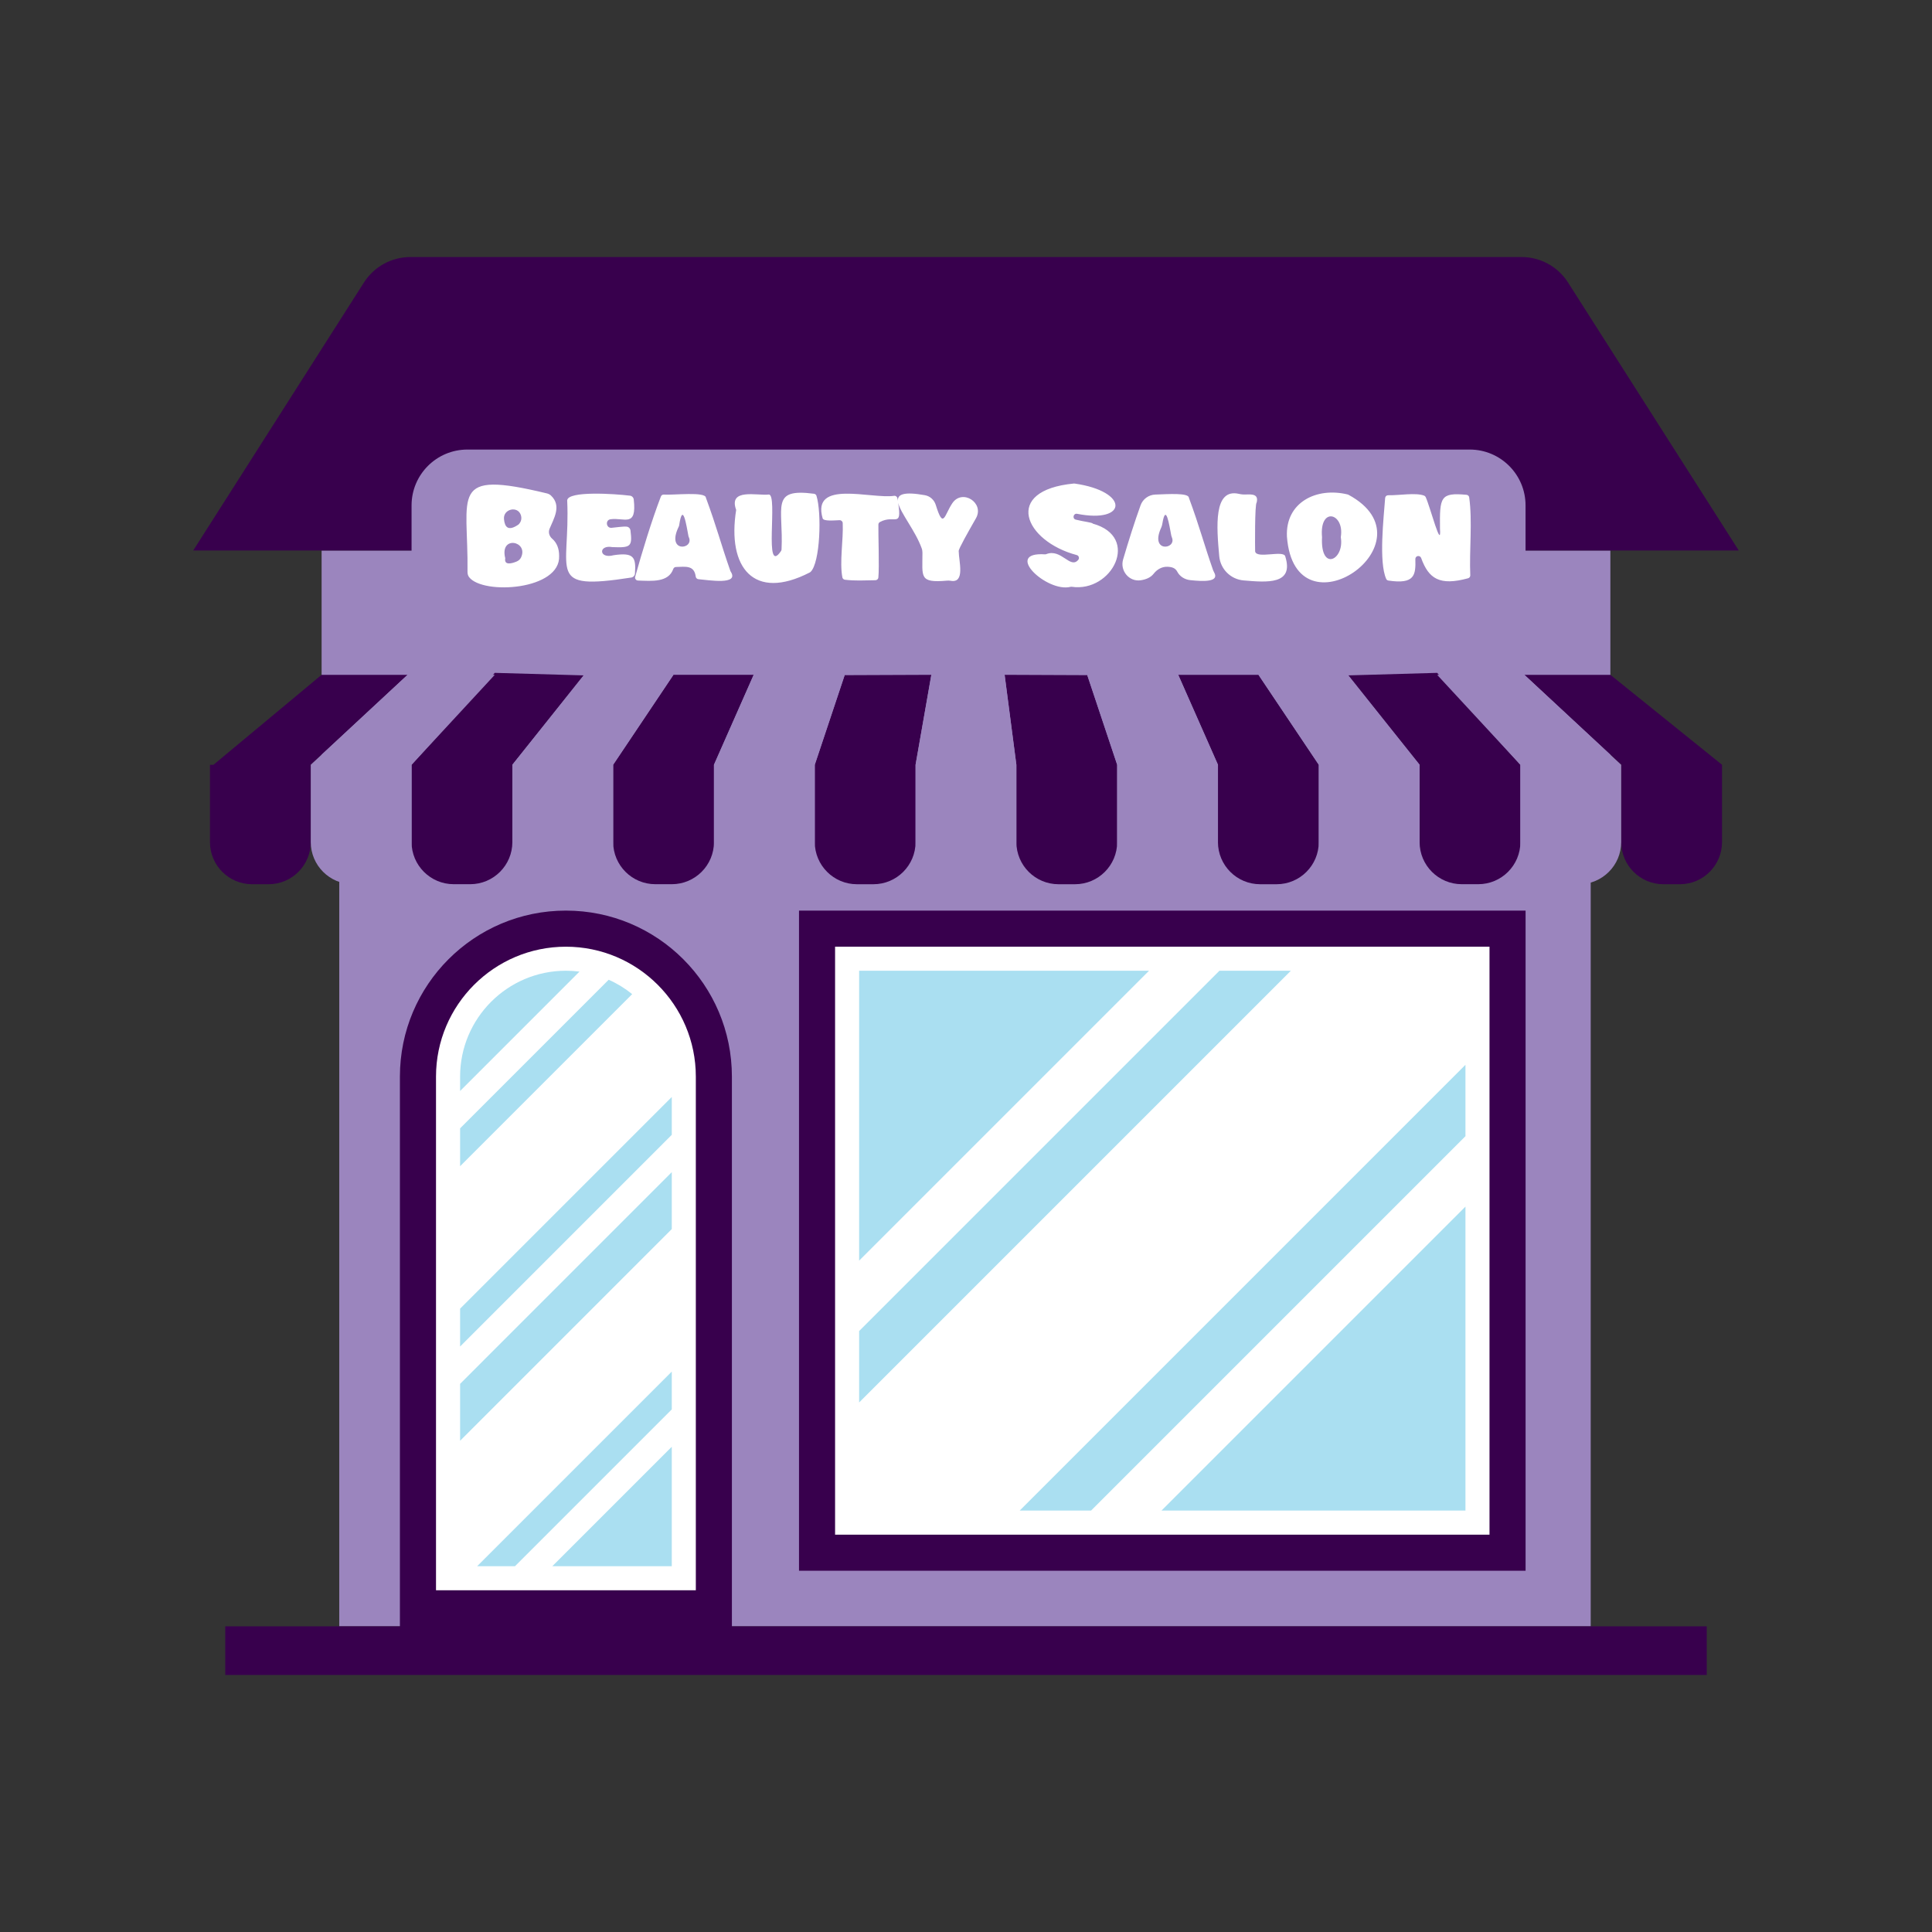 <svg xmlns="http://www.w3.org/2000/svg" xmlns:xlink="http://www.w3.org/1999/xlink" width="1024" zoomAndPan="magnify" viewBox="0 0 768 768" height="1024" preserveAspectRatio="xMidYMid meet" version="1.2"><rect x="0" y="0" width="768" height="768" fill="#333333" stroke="none"/><defs><clipPath id="bf5ca499de"><path d="M 76.801 102.145 L 691.051 102.145 L 691.051 666 L 76.801 666 Z M 76.801 102.145 "/></clipPath></defs><g id="0ddd73a98a"><path style=" stroke:none;fill-rule:nonzero;fill:#9b85be;fill-opacity:1;" d="M 640.148 218.836 L 640.148 320.629 L 632.332 320.629 L 632.332 646.504 L 134.859 646.504 L 134.859 320.629 L 127.844 320.629 L 127.844 218.836 Z M 640.148 218.836 "/><g clip-rule="nonzero" clip-path="url(#bf5ca499de)"><path style=" stroke:none;fill-rule:nonzero;fill:#38004d;fill-opacity:1;" d="M 691.191 218.836 L 76.801 218.836 L 144.664 112.312 C 148.684 106 155.652 102.176 163.133 102.176 L 604.855 102.176 C 612.34 102.176 619.309 106 623.324 112.312 Z M 290.941 427.965 C 290.941 391.52 261.398 361.977 224.953 361.977 C 188.508 361.977 158.969 391.52 158.969 427.965 L 158.969 646.488 L 89.543 646.488 L 89.543 665.832 L 678.461 665.832 L 678.461 646.488 L 290.941 646.488 Z M 317.617 624.395 L 606.441 624.395 L 606.441 361.988 L 317.617 361.988 Z M 106.77 351.496 C 116.023 351.496 123.531 343.988 123.531 334.734 L 123.531 304.016 L 162.016 268.258 L 127.832 268.258 L 84.859 304.016 L 83.461 304.016 L 83.461 334.734 C 83.461 343.988 90.969 351.496 100.219 351.496 Z M 163.602 334.723 C 163.602 343.977 171.109 351.484 180.363 351.484 L 186.91 351.484 C 196.164 351.484 203.672 343.977 203.672 334.723 L 203.672 304.004 L 232.129 268.48 L 196.691 267.473 L 163.602 304.004 Z M 243.742 334.723 C 243.742 343.977 251.25 351.484 260.504 351.484 L 267.051 351.484 C 276.305 351.484 283.812 343.977 283.812 334.723 L 283.812 304.004 L 299.602 268.246 L 267.703 268.246 L 243.73 304.004 L 243.73 334.723 Z M 605.977 268.258 L 644.461 304.004 L 644.461 334.723 C 644.461 343.988 651.969 351.496 661.219 351.496 L 667.77 351.496 C 677.023 351.496 684.531 343.988 684.531 334.723 L 684.531 304.004 L 640.16 268.258 Z M 535.848 268.48 L 564.309 304.004 L 564.309 334.723 C 564.309 343.977 571.816 351.484 581.066 351.484 L 587.617 351.484 C 596.871 351.484 604.379 343.977 604.379 334.723 L 604.379 304.004 L 571.285 267.473 Z M 500.926 351.496 L 507.477 351.496 C 516.727 351.496 524.234 343.988 524.234 334.734 L 524.234 304.016 L 500.262 268.258 L 468.363 268.258 L 484.152 304.016 L 484.152 334.734 C 484.164 343.988 491.672 351.496 500.926 351.496 Z M 347.191 351.496 C 356.445 351.496 363.953 343.988 363.953 334.734 L 363.953 304.016 L 370.219 268.258 L 335.766 268.395 L 323.883 304.016 L 323.883 334.734 C 323.883 343.988 331.391 351.496 340.645 351.496 Z M 420.785 351.496 L 427.336 351.496 C 436.586 351.496 444.094 343.988 444.094 334.734 L 444.094 304.016 L 432.211 268.395 L 399.355 268.258 L 404.023 304.016 L 404.023 334.734 C 404.023 343.988 411.531 351.496 420.785 351.496 Z M 420.785 351.496 "/></g><path style=" stroke:none;fill-rule:nonzero;fill:#9b85be;fill-opacity:1;" d="M 163.602 233.301 L 163.602 200.91 C 163.602 188.645 173.543 178.703 185.805 178.703 L 584.227 178.703 C 596.488 178.703 606.43 188.645 606.43 200.91 L 606.43 233.301 C 606.43 245.562 596.488 255.504 584.227 255.504 L 185.805 255.504 C 173.543 255.504 163.602 245.562 163.602 233.301 Z M 123.531 304.004 L 123.531 334.723 C 123.531 343.977 131.039 351.484 140.293 351.484 L 146.84 351.484 C 156.094 351.484 163.602 343.977 163.602 334.723 L 163.602 304.004 L 196.691 268.246 L 162.016 268.246 Z M 203.672 304.004 L 203.672 334.723 C 203.672 343.977 211.18 351.484 220.434 351.484 L 226.98 351.484 C 236.234 351.484 243.742 343.977 243.742 334.723 L 243.742 304.004 L 267.715 268.246 L 232.141 268.246 Z M 283.812 304.004 L 283.812 334.723 C 283.812 343.977 291.32 351.484 300.574 351.484 L 307.121 351.484 C 316.375 351.484 323.883 343.977 323.883 334.723 L 323.883 304.004 L 335.766 268.383 L 299.602 268.246 Z M 605.961 268.258 L 571.285 268.258 L 604.379 304.016 L 604.379 334.734 C 604.379 343.988 611.887 351.496 621.137 351.496 L 627.688 351.496 C 636.941 351.496 644.449 343.988 644.449 334.734 L 644.449 304.016 Z M 500.273 268.258 L 524.25 304.016 L 524.25 334.734 C 524.25 343.988 531.758 351.496 541.008 351.496 L 547.559 351.496 C 556.812 351.496 564.32 343.988 564.32 334.734 L 564.32 304.016 L 535.859 268.258 Z M 432.211 268.383 L 444.094 304.004 L 444.094 334.723 C 444.094 343.977 451.602 351.484 460.855 351.484 L 467.406 351.484 C 476.656 351.484 484.164 343.977 484.164 334.723 L 484.164 304.004 L 468.375 268.246 Z M 370.219 268.258 L 363.953 304.016 L 363.953 334.734 C 363.953 343.988 371.461 351.496 380.715 351.496 L 387.266 351.496 C 396.516 351.496 404.023 343.988 404.023 334.734 L 404.023 304.016 L 399.355 268.258 Z M 370.219 268.258 "/><path style=" stroke:none;fill-rule:nonzero;fill:#ffffff;fill-opacity:1;" d="M 276.602 427.965 L 276.602 632.148 L 173.32 632.148 L 173.32 427.965 C 173.32 399.492 196.484 376.328 224.953 376.328 C 253.438 376.328 276.602 399.492 276.602 427.965 Z M 331.957 376.328 L 331.957 610.055 L 592.102 610.055 L 592.102 376.328 Z M 217.434 196.141 C 218.023 196.289 218.578 196.582 219.02 196.988 C 223.395 201.094 220.062 206.242 218.453 210.211 C 217.887 211.598 218.344 213.137 219.473 214.117 C 221.367 215.754 222.262 218.062 222.262 220.938 C 222.926 234.578 192.086 236.57 186.504 229.465 C 186.039 228.875 185.844 228.113 185.844 227.363 C 186.246 196.238 178.148 186.656 217.434 196.141 Z M 200.844 221.91 C 200.34 224.82 203.363 224.047 205.344 223.223 C 206.094 222.918 206.742 222.375 207.102 221.637 C 210.258 215.09 198.5 212.645 200.844 221.91 Z M 200.34 206.316 C 200.613 209.426 201.914 211.414 206.117 208.504 C 207.258 207.387 207.445 206.02 207.062 204.793 C 205.848 200.945 199.996 202.297 200.34 206.316 Z M 250.957 229.578 C 251.742 229.453 252.355 228.789 252.406 227.992 C 252.859 221.539 252.012 219.5 243.949 220.703 C 237.992 222.316 237.781 216.453 243.422 217.484 C 250.672 217.77 251.434 217.352 250.625 210.863 C 250.523 210.074 249.898 209.426 249.113 209.352 C 247.477 209.215 245.105 209.656 243.09 209.816 C 240.93 209.977 240.535 206.723 242.684 206.414 C 248.164 205.629 253.203 209.867 251.926 198.562 C 251.84 197.777 251.227 197.137 250.426 197.039 C 244.406 196.289 225.727 195.047 225.469 198.906 C 226.797 227.598 216.637 234.922 250.957 229.578 Z M 290.484 227.242 C 293.949 232.672 281.688 230.586 277.633 230.238 C 277.066 230.191 276.637 229.75 276.562 229.195 C 275.949 224.648 272.645 225.262 268.711 225.387 C 268.23 225.398 267.801 225.707 267.641 226.16 C 265.727 231.605 259.141 230.965 253.598 230.77 C 252.836 230.742 252.281 230.008 252.492 229.27 C 255.207 219.512 259.066 206.867 262.715 197.359 C 262.898 196.879 263.367 196.57 263.883 196.609 C 267.754 196.879 280.484 195.332 280.605 197.848 C 284.957 209.633 286.48 215.973 290.352 227.008 C 290.398 227.094 290.438 227.168 290.484 227.242 Z M 273.785 213.469 C 273.75 213.383 273.711 213.297 273.688 213.195 C 272.863 208.98 271.426 199.004 269.965 208.91 C 269.953 209.031 269.902 209.152 269.855 209.254 C 264.531 220.027 276.195 218.418 273.785 213.469 Z M 323.59 196.277 C 306.004 193.953 311.496 201.574 310.676 218.418 C 310.66 218.641 310.59 218.863 310.465 219.047 C 303.41 229.43 309.359 196.547 305.637 196.582 C 301.051 197.137 289.441 193.918 292.637 202.703 C 288.984 225.609 299.602 239.062 321.918 227.551 C 322.016 227.5 322.113 227.438 322.199 227.352 C 326.047 223.801 326.684 203.871 324.559 197.086 C 324.438 196.656 324.043 196.34 323.59 196.277 Z M 334.992 207.938 C 335.297 214.523 333.676 223.406 334.855 229.516 C 334.953 230.008 335.371 230.387 335.863 230.449 C 339.93 230.953 343.445 230.707 347.992 230.645 C 348.594 230.633 349.098 230.191 349.16 229.602 C 349.578 225.668 349.086 211.785 349.172 208.516 C 349.184 208.109 349.395 207.73 349.762 207.531 C 355.562 204.336 358.609 210.211 357.047 199.926 C 358.02 204.055 363.906 211.035 366.387 217.953 C 366.598 218.516 366.684 219.133 366.684 219.734 C 366.719 229.305 365.242 231.801 376.402 230.816 C 376.879 230.781 377.359 230.77 377.828 230.855 C 383.812 232.035 381.121 222.992 381.109 219.207 C 381.109 219.145 381.094 219.094 381.094 219.047 C 381.094 218.102 384.77 211.598 387.953 206.031 C 391.453 199.891 382.52 194.176 378.562 200.035 C 375.344 204.816 375.062 210.652 371.977 200.699 C 371.363 198.711 369.691 197.199 367.641 196.844 C 359.273 195.355 356.715 196.484 356.926 199.152 C 356.875 198.82 356.816 198.465 356.754 198.094 C 356.645 197.469 356.055 197 355.426 197.102 C 346.234 198.438 322.57 190.527 327.004 206.008 C 327.273 207.297 331.551 206.855 333.773 206.781 C 334.426 206.77 334.969 207.285 334.992 207.938 Z M 415.906 220.273 C 415.746 220.336 415.574 220.371 415.402 220.359 C 398.641 219.254 416.215 235.684 425.566 233.273 C 425.711 233.238 425.859 233.227 426.008 233.25 C 442.02 235.648 453.543 213.418 434.387 208.148 C 434.266 207.68 430.652 207.348 427.629 206.562 C 426.141 206.18 426.672 203.957 428.184 204.25 C 448.309 208.219 448.996 195.332 427.188 192.223 C 427.09 192.211 426.977 192.211 426.879 192.211 C 398.445 194.938 407.23 215.125 428.023 220.645 C 428.859 220.863 429.176 221.898 428.625 222.547 C 425.418 226.355 421.902 217.926 415.906 220.273 Z M 446.453 222.387 C 448.531 215.309 450.977 207.559 453.398 200.859 C 454.293 198.367 456.617 196.684 459.27 196.598 C 464.516 196.41 472.504 195.859 472.602 197.863 C 476.914 209.535 478.453 215.875 482.25 226.727 C 482.348 226.996 482.48 227.266 482.629 227.512 C 484.902 231.492 478.156 231.137 473.18 230.621 C 471.004 230.398 468.988 229.195 467.984 227.254 C 467.195 225.73 465.77 225.348 464 225.301 C 461.875 225.238 459.934 226.355 458.621 228.039 C 457.414 229.59 455.598 230.324 453.531 230.656 C 448.887 231.406 445.129 226.898 446.453 222.387 Z M 465.867 213.699 C 465.77 213.441 465.672 213.195 465.609 212.926 C 464.801 208.699 463.449 199.68 462.047 208.195 C 461.961 208.738 461.812 209.266 461.582 209.77 C 456.973 219.809 467.762 218.395 465.867 213.699 Z M 494.375 230.73 C 503.641 231.504 514.453 232.512 510.918 221.195 C 510.301 218.48 499.281 222.375 498.934 219.121 C 498.898 217.719 498.75 200.379 499.551 199.73 C 500.375 196.363 497.645 196.473 495.176 196.57 C 494.266 196.609 493.355 196.523 492.473 196.312 C 482.324 194.016 483.613 209.484 484.668 221.086 C 485.125 226.234 489.227 230.301 494.375 230.73 Z M 511.578 213.332 C 510.918 199.633 523.414 193.535 535.727 196.559 C 535.836 196.582 535.945 196.633 536.043 196.684 C 571.004 215.57 514.688 254.422 511.578 213.332 Z M 525.527 213.527 C 524.824 227.402 534.434 222.633 533.008 213.688 C 532.996 213.578 532.996 213.469 533.008 213.355 C 534.473 203.934 524.422 201.203 525.527 213.527 Z M 551.922 230.781 C 562.402 232.355 562.809 228.559 562.625 222.254 C 562.586 220.891 564.465 220.547 564.934 221.824 C 567.906 230.043 572.27 232.969 583.586 229.871 C 584.113 229.723 584.484 229.234 584.457 228.68 C 584.027 218.762 585.367 207.273 584.027 197.703 C 583.953 197.16 583.5 196.742 582.961 196.695 C 572.465 195.699 572.293 197.691 572.418 210.09 C 572.418 210.113 572.418 210.137 572.418 210.16 C 573.055 219.145 568.535 201.512 566.738 197.617 C 566.617 197.344 566.406 197.137 566.137 197.027 C 562.77 195.723 556.062 196.977 551.836 196.867 C 551.195 196.855 550.668 197.32 550.617 197.961 C 550.055 205.738 548.012 223.359 551.035 230.129 C 551.184 230.484 551.539 230.719 551.922 230.781 Z M 551.922 230.781 "/><path style=" stroke:none;fill-rule:nonzero;fill:#aadff1;fill-opacity:1;" d="M 230.359 386.223 L 182.895 433.688 L 182.895 427.965 C 182.895 404.766 201.766 385.879 224.965 385.879 C 226.797 385.879 228.605 386 230.359 386.223 Z M 241.961 389.465 L 182.895 448.531 L 182.895 463.586 L 251.301 395.18 C 248.461 392.883 245.328 390.953 241.961 389.465 Z M 182.895 535.262 L 267.039 451.113 L 267.039 436.074 L 182.895 520.219 Z M 182.895 572.727 L 267.039 488.578 L 267.039 465.957 L 182.895 550.105 Z M 204.715 622.59 L 267.039 560.266 L 267.039 545.227 L 189.676 622.59 Z M 267.039 622.59 L 267.039 575.109 L 219.559 622.59 Z M 341.516 385.879 L 341.516 501.125 L 456.766 385.879 Z M 484.754 385.879 L 341.516 529.117 L 341.516 557.5 L 513.141 385.879 Z M 405.34 600.484 L 433.711 600.484 L 582.543 451.652 L 582.543 423.281 Z M 582.543 600.484 L 582.543 479.645 L 461.703 600.484 Z M 582.543 600.484 "/></g></svg>